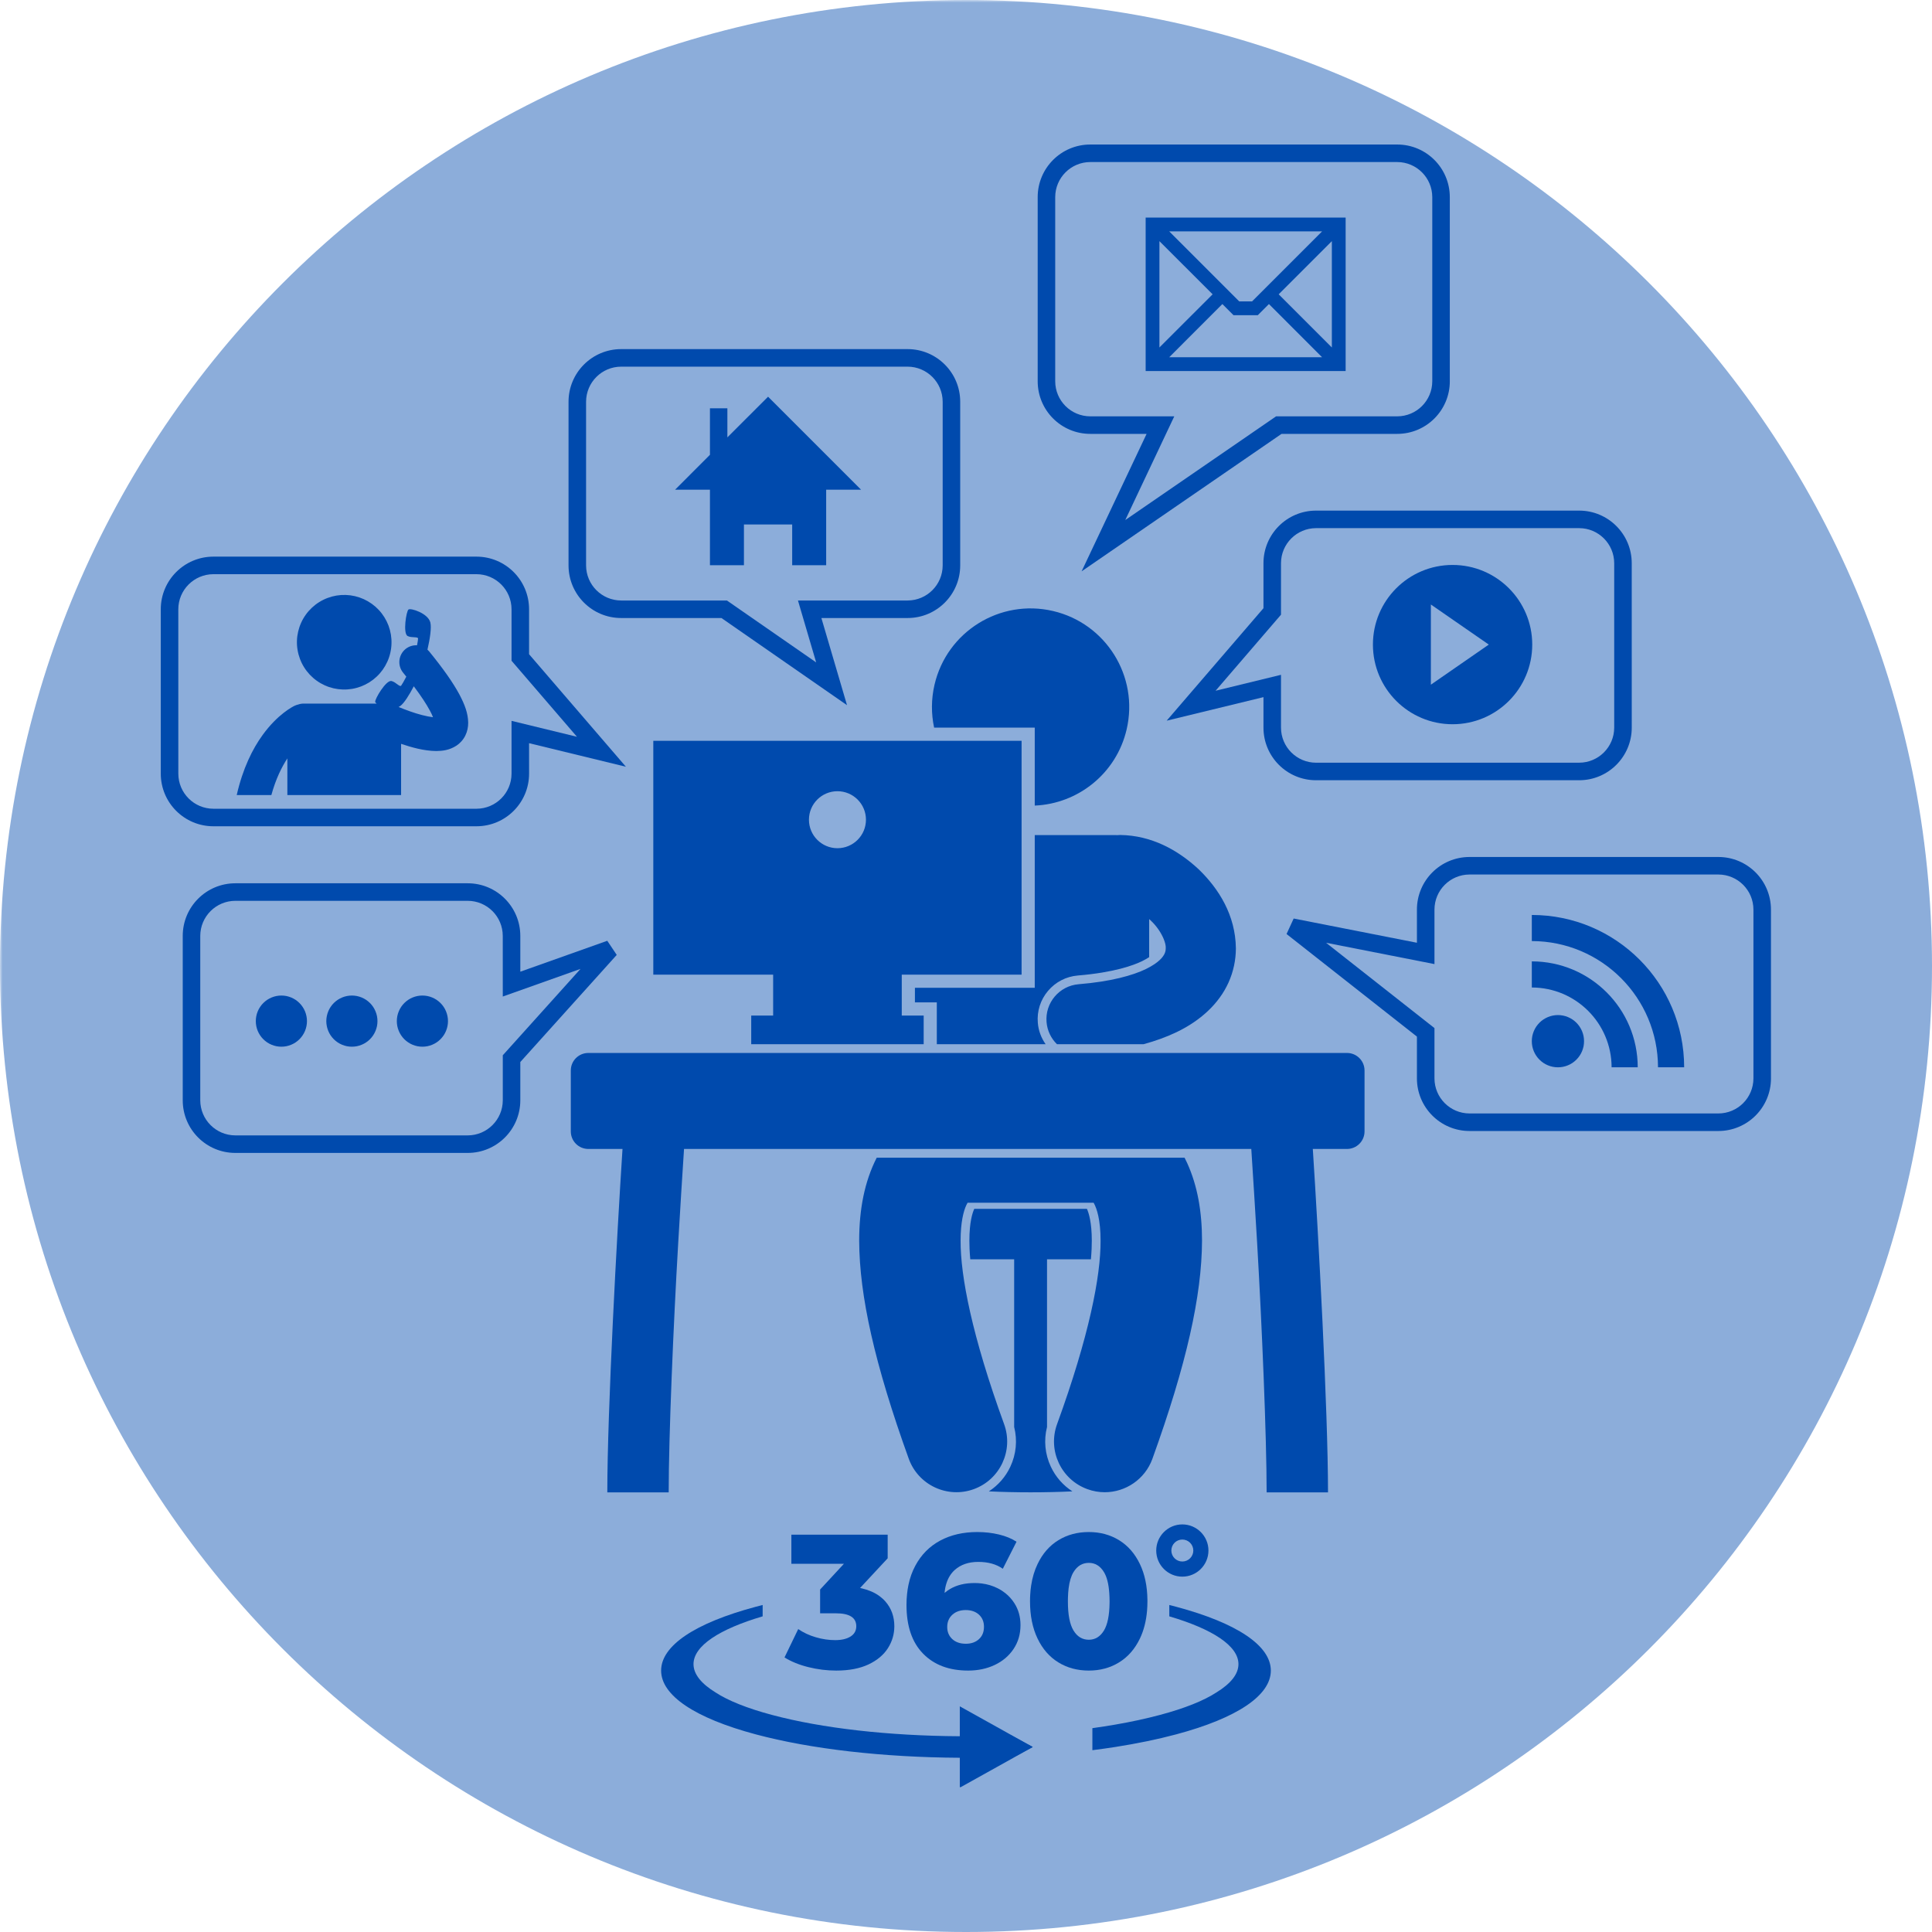 <svg xmlns="http://www.w3.org/2000/svg" xmlns:xlink="http://www.w3.org/1999/xlink" width="500" zoomAndPan="magnify" viewBox="0 0 375 375" height="500" preserveAspectRatio="xMidYMid meet" version="1.0"><defs><filter x="0%" y="0%" width="100%" height="100%" id="8f972bafdf"><feColorMatrix values="0 0 0 0 1 0 0 0 0 1 0 0 0 0 1 0 0 0 1 0" color-interpolation-filters="sRGB"/></filter><mask id="d8f374016d"><g filter="url(#8f972bafdf)"><rect x="-37.5" width="450" fill="#000000" y="-37.5" height="450" fill-opacity="0.45"/></g></mask><clipPath id="647499c7b4"><path d="M 0 0 L 375 0 L 375 375 L 0 375 Z M 0 0 " clip-rule="nonzero"/></clipPath><clipPath id="bd508c1498"><path d="M 187.5 0 C 83.945 0 0 83.945 0 187.5 C 0 291.055 83.945 375 187.5 375 C 291.055 375 375 291.055 375 187.5 C 375 83.945 291.055 0 187.5 0 Z M 187.5 0 " clip-rule="nonzero"/></clipPath><clipPath id="447d5d887b"><rect x="0" width="375" y="0" height="375"/></clipPath><clipPath id="3163399050"><path d="M 31.207 108 L 122 108 L 122 161 L 31.207 161 Z M 31.207 108 " clip-rule="nonzero"/></clipPath><clipPath id="df079701c5"><path d="M 201 28.012 L 282 28.012 L 282 111 L 201 111 Z M 201 28.012 " clip-rule="nonzero"/></clipPath><clipPath id="14094dd808"><path d="M 249 166 L 343.957 166 L 343.957 220 L 249 220 Z M 249 166 " clip-rule="nonzero"/></clipPath><clipPath id="ca77d3cf41"><path d="M 128.25 311 L 246.75 311 L 246.75 342 L 128.25 342 Z M 128.25 311 " clip-rule="nonzero"/></clipPath><clipPath id="6ac24b44bc"><path d="M 186.215 331.191 L 200.512 331.191 L 200.512 346.887 L 186.215 346.887 Z M 186.215 331.191 " clip-rule="nonzero"/></clipPath><clipPath id="80647ca1ae"><path d="M 224 295.887 L 235 295.887 L 235 307 L 224 307 Z M 224 295.887 " clip-rule="nonzero"/></clipPath></defs><g mask="url(#d8f374016d)"><g transform="matrix(1, 0, 0, 1, 0, 0)"><g clip-path="url(#447d5d887b)"><g clip-path="url(#647499c7b4)"><g clip-path="url(#bd508c1498)"><rect x="-82.5" width="540" fill="#004aad" height="540" y="-82.5" fill-opacity="1"/></g></g></g></g></g><path fill="#004aad" d="M 203.969 284.688 C 202.824 282.25 202.574 279.551 203.227 276.977 L 203.227 244.426 L 211.746 244.426 C 211.879 242.945 211.922 241.754 211.918 240.828 C 211.918 237.281 211.336 235.445 210.973 234.641 L 189.102 234.641 C 189.102 234.645 189.102 234.645 189.102 234.648 C 188.75 235.402 188.156 237.223 188.156 240.812 C 188.152 241.746 188.195 242.941 188.328 244.426 L 196.848 244.426 L 196.848 276.973 C 197.5 279.547 197.25 282.246 196.105 284.688 C 195.176 286.672 193.73 288.309 191.93 289.473 C 197.109 289.719 202.969 289.719 208.148 289.473 C 206.348 288.309 204.898 286.672 203.969 284.688 Z M 203.969 284.688 " fill-opacity="1" fill-rule="nonzero"/><path fill="#004aad" d="M 200.844 191.727 L 177.586 191.727 L 177.586 194.562 L 181.836 194.562 L 181.836 202.676 L 202.953 202.676 C 202.113 201.484 201.566 200.07 201.441 198.535 C 201.246 196.273 201.953 194.066 203.418 192.332 C 204.887 190.594 206.945 189.535 209.211 189.344 C 216.285 188.762 220.066 187.348 221.688 186.555 C 222.207 186.297 222.66 186.039 223.051 185.781 L 223.051 178.395 C 223.125 178.461 223.203 178.52 223.273 178.59 C 224.539 179.758 225.414 181.129 225.879 182.273 C 226.168 182.98 226.301 183.602 226.27 184.031 C 226.266 184.449 226.203 184.746 226.047 185.102 C 225.758 185.711 225.016 186.812 222.438 188.082 C 219.887 189.328 215.609 190.527 209.352 191.039 C 205.605 191.355 202.82 194.648 203.137 198.395 C 203.277 200.086 204.031 201.574 205.152 202.676 L 221.984 202.676 C 224.32 202.035 226.445 201.262 228.367 200.34 C 232.992 198.121 236.586 194.84 238.445 190.73 C 238.449 190.723 238.453 190.711 238.457 190.703 C 239.414 188.586 239.867 186.328 239.883 184.168 C 239.883 184.125 239.883 184.078 239.883 184.031 C 239.801 177.668 236.605 172.527 232.637 168.707 C 228.582 164.941 223.469 162.156 217.438 162.07 C 217.227 162.07 217.016 162.086 216.809 162.102 C 216.699 162.098 216.59 162.086 216.477 162.086 L 200.844 162.086 Z M 200.844 191.727 " fill-opacity="1" fill-rule="nonzero"/><path fill="#004aad" d="M 212.266 233.441 C 212.281 233.473 212.301 233.496 212.316 233.531 C 212.891 234.566 213.621 236.75 213.621 240.816 C 213.66 247.641 211.414 259.305 205.172 276.438 C 203.32 281.551 205.961 287.195 211.074 289.047 C 212.18 289.449 213.312 289.641 214.426 289.641 C 218.453 289.641 222.23 287.152 223.684 283.148 L 223.684 283.145 C 230.301 264.801 233.27 251.516 233.312 240.816 C 233.309 235.184 232.441 230.164 230.426 225.738 C 230.266 225.391 230.098 225.051 229.926 224.711 L 170.168 224.711 C 167.797 229.359 166.766 234.746 166.766 240.816 C 166.805 251.512 169.777 264.801 176.391 283.148 C 178.242 288.258 183.891 290.898 189 289.047 C 194.113 287.195 196.754 281.551 194.902 276.438 C 188.66 259.305 186.414 247.641 186.453 240.816 C 186.449 237.211 187.031 235.059 187.559 233.922 C 187.645 233.738 187.727 233.586 187.809 233.445 L 212.266 233.445 Z M 212.266 233.441 " fill-opacity="1" fill-rule="nonzero"/><path fill="#004aad" d="M 200.844 141.234 L 200.844 156.363 C 209.227 156.016 216.688 150.145 218.68 141.578 C 221.078 131.281 214.672 120.992 204.379 118.594 C 194.082 116.195 183.789 122.598 181.391 132.895 C 180.73 135.73 180.742 138.562 181.312 141.234 Z M 200.844 141.234 " fill-opacity="1" fill-rule="nonzero"/><path fill="#004aad" d="M 179.285 202.676 L 179.285 197.117 L 175.031 197.117 L 175.031 189.176 L 198.289 189.176 L 198.289 143.789 L 126.805 143.789 L 126.805 189.176 L 150.066 189.176 L 150.066 197.117 L 145.812 197.117 L 145.812 202.676 Z M 162.547 164.637 C 159.492 164.637 157.016 162.16 157.016 159.105 C 157.016 156.051 159.492 153.574 162.547 153.574 C 165.605 153.574 168.082 156.051 168.082 159.105 C 168.082 162.16 165.605 164.637 162.547 164.637 Z M 162.547 164.637 " fill-opacity="1" fill-rule="nonzero"/><path fill="#004aad" d="M 261.449 204.379 L 114.195 204.379 C 112.316 204.379 110.793 205.902 110.793 207.781 L 110.793 219.609 C 110.793 221.488 112.316 223.012 114.195 223.012 L 120.828 223.012 C 119.75 239.609 117.887 273.625 117.879 289.672 L 129.793 289.672 C 129.789 278.898 130.707 257.199 131.629 241.441 C 132.035 234.457 132.441 228.02 132.77 223.012 L 242.875 223.012 C 243.203 228.023 243.609 234.457 244.02 241.441 C 244.938 257.199 245.855 278.898 245.852 289.672 L 257.766 289.672 C 257.762 273.621 255.895 239.609 254.816 223.012 L 261.449 223.012 C 263.328 223.012 264.855 221.488 264.855 219.609 L 264.855 207.781 C 264.855 205.902 263.328 204.379 261.449 204.379 Z M 261.449 204.379 " fill-opacity="1" fill-rule="nonzero"/><path fill="#004aad" d="M 186.375 109.746 L 186.375 77.977 C 186.375 72.336 181.805 67.766 176.164 67.762 L 120.566 67.762 C 114.926 67.766 110.355 72.336 110.352 77.977 L 110.352 109.746 C 110.355 115.387 114.926 119.957 120.566 119.957 L 140.031 119.957 L 164.406 136.875 L 159.43 119.957 L 176.164 119.957 C 181.805 119.957 186.375 115.387 186.375 109.746 Z M 158.418 128.574 L 141.094 116.555 L 120.566 116.555 C 116.809 116.547 113.766 113.504 113.758 109.746 L 113.758 77.977 C 113.766 74.219 116.809 71.176 120.566 71.168 L 176.164 71.168 C 179.922 71.176 182.965 74.219 182.973 77.977 L 182.973 109.746 C 182.965 113.504 179.922 116.547 176.164 116.555 L 154.883 116.555 Z M 158.418 128.574 " fill-opacity="1" fill-rule="nonzero"/><g clip-path="url(#3163399050)"><path fill="#004aad" d="M 92.48 160.379 C 98.121 160.379 102.691 155.809 102.695 150.168 L 102.691 144.25 L 121.488 148.824 L 102.691 126.984 L 102.691 118.258 C 102.691 112.613 98.121 108.047 92.48 108.043 L 41.422 108.043 C 35.781 108.047 31.211 112.613 31.207 118.258 L 31.207 150.168 C 31.211 155.809 35.781 160.379 41.422 160.379 Z M 34.613 150.168 L 34.609 118.258 C 34.621 114.496 37.664 111.457 41.422 111.449 L 92.48 111.449 C 96.238 111.457 99.281 114.496 99.289 118.258 L 99.289 128.25 L 99.699 128.727 L 111.988 143.008 L 99.289 139.918 L 99.289 150.168 C 99.281 153.93 96.238 156.969 92.48 156.977 L 41.422 156.977 C 37.664 156.969 34.621 153.93 34.613 150.168 Z M 34.613 150.168 " fill-opacity="1" fill-rule="nonzero"/></g><path fill="#004aad" d="M 117.871 182.605 L 100.992 188.605 L 100.992 181.656 C 100.988 176.016 96.418 171.445 90.781 171.445 L 45.68 171.445 C 40.039 171.445 35.469 176.016 35.469 181.656 L 35.469 213.57 C 35.469 219.211 40.039 223.781 45.68 223.781 L 90.781 223.781 C 96.418 223.781 100.988 219.211 100.992 213.57 L 100.992 206.137 L 119.707 185.348 Z M 97.59 204.828 L 97.59 213.57 C 97.582 217.328 94.539 220.371 90.781 220.379 L 45.68 220.379 C 41.922 220.371 38.879 217.328 38.871 213.57 L 38.871 181.656 C 38.879 177.898 41.922 174.855 45.68 174.848 L 90.781 174.848 C 94.539 174.855 97.582 177.898 97.586 181.656 L 97.59 193.426 L 99.859 192.621 L 112.68 188.062 Z M 97.59 204.828 " fill-opacity="1" fill-rule="nonzero"/><path fill="#004aad" d="M 255.449 151.445 L 306.512 151.445 C 312.148 151.445 316.719 146.875 316.723 141.234 L 316.719 109.32 C 316.719 103.68 312.148 99.109 306.512 99.109 L 255.449 99.109 C 249.809 99.109 245.238 103.68 245.238 109.32 L 245.238 118.051 L 226.449 139.883 L 245.238 135.316 L 245.238 141.234 C 245.238 146.875 249.809 151.445 255.449 151.445 Z M 235.941 134.074 L 248.641 119.312 L 248.641 109.32 C 248.648 105.562 251.691 102.52 255.449 102.512 L 306.512 102.512 C 310.266 102.52 313.312 105.562 313.316 109.32 L 313.316 141.234 C 313.312 144.992 310.266 148.035 306.512 148.039 L 255.449 148.043 C 251.691 148.035 248.648 144.992 248.641 141.234 L 248.641 130.98 Z M 235.941 134.074 " fill-opacity="1" fill-rule="nonzero"/><g clip-path="url(#df079701c5)"><path fill="#004aad" d="M 271.195 28.051 L 211.625 28.051 C 205.984 28.051 201.414 32.621 201.414 38.262 L 201.414 74.004 C 201.414 79.645 205.984 84.215 211.625 84.215 L 222.555 84.215 L 209.938 110.898 L 248.746 84.215 L 271.199 84.215 C 276.84 84.215 281.406 79.645 281.41 74.004 L 281.406 74.004 L 281.406 38.262 C 281.406 32.621 276.836 28.051 271.195 28.051 Z M 278.004 74.004 C 277.996 77.766 274.957 80.805 271.195 80.812 L 247.688 80.812 L 218.414 100.941 L 227.926 80.812 L 211.625 80.812 C 207.867 80.805 204.824 77.766 204.816 74.004 L 204.816 38.262 C 204.824 34.504 207.867 31.461 211.625 31.453 L 271.195 31.453 C 274.957 31.461 277.996 34.504 278.004 38.262 Z M 278.004 74.004 " fill-opacity="1" fill-rule="nonzero"/></g><g clip-path="url(#14094dd808)"><path fill="#004aad" d="M 343.742 176.551 C 343.742 170.91 339.172 166.34 333.535 166.34 L 285.238 166.34 C 279.598 166.34 275.027 170.91 275.023 176.551 L 275.023 182.988 L 251.102 178.285 L 249.719 181.293 L 275.023 201.203 L 275.023 209.316 C 275.027 214.953 279.598 219.523 285.238 219.527 L 333.535 219.527 C 339.172 219.523 343.742 214.953 343.746 209.316 L 343.742 209.316 Z M 340.34 209.316 C 340.332 213.074 337.293 216.113 333.535 216.121 L 285.238 216.121 C 281.477 216.113 278.438 213.074 278.43 209.316 L 278.43 199.551 L 257.383 182.988 L 278.43 187.129 L 278.43 176.551 C 278.438 172.789 281.477 169.75 285.238 169.742 L 333.535 169.742 C 337.293 169.75 340.332 172.789 340.34 176.551 Z M 340.34 209.316 " fill-opacity="1" fill-rule="nonzero"/></g><path fill="#004aad" d="M 222.371 72.016 L 261.188 72.016 L 261.188 42.234 L 222.371 42.234 Z M 226.941 69.34 L 237.262 59.016 L 239.418 61.176 L 244.141 61.176 L 246.297 59.016 L 256.617 69.34 Z M 258.512 67.445 L 248.191 57.125 L 258.512 46.805 Z M 256.617 44.91 L 243.031 58.496 L 240.527 58.496 L 226.941 44.91 Z M 225.043 46.805 L 235.367 57.125 L 225.043 67.445 Z M 225.043 46.805 " fill-opacity="1" fill-rule="nonzero"/><path fill="#004aad" d="M 141.184 84.895 L 141.184 79.254 L 137.801 79.254 L 137.801 88.277 L 131.035 95.047 L 137.801 95.047 L 137.801 109.711 L 144.398 109.711 L 144.398 101.805 L 153.762 101.805 L 153.762 109.711 L 160.359 109.711 L 160.359 95.047 L 167.129 95.047 L 149.082 77 Z M 141.184 84.895 " fill-opacity="1" fill-rule="nonzero"/><path fill="#004aad" d="M 281.945 140.574 C 290.484 140.574 297.406 133.652 297.406 125.113 C 297.406 116.574 290.484 109.656 281.945 109.656 C 273.406 109.656 266.484 116.574 266.484 125.113 C 266.484 133.652 273.406 140.574 281.945 140.574 Z M 277.73 117.332 L 288.973 125.113 L 277.73 132.898 Z M 277.73 117.332 " fill-opacity="1" fill-rule="nonzero"/><path fill="#004aad" d="M 297.324 186.602 L 297.324 191.672 C 305.875 191.688 312.793 198.609 312.812 207.164 L 317.883 207.164 C 317.879 195.809 308.68 186.605 297.324 186.602 Z M 297.324 186.602 " fill-opacity="1" fill-rule="nonzero"/><path fill="#004aad" d="M 297.324 177.594 L 297.324 182.66 C 310.852 182.684 321.797 193.637 321.82 207.164 L 326.895 207.164 C 326.887 190.832 313.652 177.594 297.324 177.594 Z M 297.324 177.594 " fill-opacity="1" fill-rule="nonzero"/><path fill="#004aad" d="M 307.461 202.094 C 307.461 202.43 307.43 202.758 307.367 203.086 C 307.301 203.41 307.203 203.727 307.078 204.035 C 306.949 204.344 306.793 204.637 306.609 204.91 C 306.422 205.188 306.215 205.445 305.977 205.68 C 305.742 205.914 305.484 206.125 305.211 206.312 C 304.934 206.496 304.641 206.652 304.332 206.777 C 304.023 206.906 303.707 207.004 303.383 207.066 C 303.055 207.133 302.727 207.164 302.395 207.164 C 302.059 207.164 301.73 207.133 301.402 207.066 C 301.078 207.004 300.762 206.906 300.453 206.777 C 300.145 206.652 299.852 206.496 299.574 206.312 C 299.301 206.125 299.043 205.914 298.809 205.68 C 298.57 205.445 298.363 205.188 298.176 204.91 C 297.992 204.637 297.836 204.344 297.707 204.035 C 297.582 203.727 297.484 203.41 297.418 203.086 C 297.355 202.758 297.324 202.43 297.324 202.094 C 297.324 201.762 297.355 201.434 297.418 201.105 C 297.484 200.777 297.582 200.461 297.707 200.156 C 297.836 199.848 297.992 199.555 298.176 199.277 C 298.363 199 298.57 198.746 298.809 198.508 C 299.043 198.273 299.301 198.062 299.574 197.879 C 299.852 197.695 300.145 197.539 300.453 197.41 C 300.762 197.281 301.078 197.188 301.402 197.121 C 301.73 197.059 302.059 197.023 302.395 197.023 C 302.727 197.023 303.055 197.059 303.383 197.121 C 303.707 197.188 304.023 197.281 304.332 197.41 C 304.641 197.539 304.934 197.695 305.211 197.879 C 305.484 198.062 305.742 198.273 305.977 198.508 C 306.215 198.746 306.422 199 306.609 199.277 C 306.793 199.555 306.949 199.848 307.078 200.156 C 307.203 200.461 307.301 200.777 307.367 201.105 C 307.43 201.434 307.461 201.762 307.461 202.094 Z M 307.461 202.094 " fill-opacity="1" fill-rule="nonzero"/><path fill="#004aad" d="M 59.582 198.199 C 59.582 198.523 59.547 198.848 59.484 199.168 C 59.422 199.488 59.328 199.797 59.203 200.098 C 59.078 200.398 58.926 200.688 58.742 200.957 C 58.562 201.227 58.355 201.48 58.125 201.711 C 57.895 201.941 57.645 202.145 57.375 202.328 C 57.102 202.508 56.816 202.66 56.516 202.785 C 56.215 202.91 55.902 203.004 55.586 203.07 C 55.266 203.133 54.941 203.164 54.617 203.164 C 54.289 203.164 53.965 203.133 53.648 203.07 C 53.328 203.004 53.016 202.91 52.715 202.785 C 52.414 202.66 52.129 202.508 51.855 202.328 C 51.586 202.145 51.336 201.941 51.105 201.711 C 50.875 201.48 50.668 201.227 50.488 200.957 C 50.305 200.688 50.152 200.398 50.027 200.098 C 49.902 199.797 49.809 199.488 49.746 199.168 C 49.684 198.848 49.652 198.523 49.652 198.199 C 49.652 197.871 49.684 197.551 49.746 197.23 C 49.809 196.91 49.902 196.602 50.027 196.301 C 50.152 195.996 50.305 195.711 50.488 195.441 C 50.668 195.168 50.875 194.918 51.105 194.688 C 51.336 194.457 51.586 194.254 51.855 194.07 C 52.129 193.891 52.414 193.738 52.715 193.613 C 53.016 193.488 53.328 193.395 53.648 193.328 C 53.965 193.266 54.289 193.234 54.617 193.234 C 54.941 193.234 55.266 193.266 55.586 193.328 C 55.902 193.395 56.215 193.488 56.516 193.613 C 56.816 193.738 57.102 193.891 57.375 194.07 C 57.645 194.254 57.895 194.457 58.125 194.688 C 58.355 194.918 58.562 195.168 58.742 195.441 C 58.926 195.711 59.078 195.996 59.203 196.301 C 59.328 196.602 59.422 196.91 59.484 197.23 C 59.547 197.551 59.582 197.871 59.582 198.199 Z M 59.582 198.199 " fill-opacity="1" fill-rule="nonzero"/><path fill="#004aad" d="M 73.266 198.199 C 73.266 198.523 73.234 198.848 73.172 199.168 C 73.105 199.488 73.012 199.797 72.887 200.098 C 72.762 200.398 72.609 200.688 72.43 200.957 C 72.25 201.227 72.043 201.48 71.812 201.711 C 71.582 201.941 71.332 202.145 71.059 202.328 C 70.789 202.508 70.504 202.66 70.203 202.785 C 69.898 202.91 69.59 203.004 69.27 203.07 C 68.949 203.133 68.629 203.164 68.301 203.164 C 67.977 203.164 67.652 203.133 67.332 203.07 C 67.012 203.004 66.703 202.91 66.402 202.785 C 66.102 202.66 65.812 202.508 65.543 202.328 C 65.273 202.145 65.02 201.941 64.789 201.711 C 64.559 201.48 64.355 201.227 64.172 200.957 C 63.992 200.688 63.84 200.398 63.715 200.098 C 63.59 199.797 63.496 199.488 63.434 199.168 C 63.367 198.848 63.336 198.523 63.336 198.199 C 63.336 197.871 63.367 197.551 63.434 197.23 C 63.496 196.91 63.59 196.602 63.715 196.301 C 63.84 195.996 63.992 195.711 64.172 195.441 C 64.355 195.168 64.559 194.918 64.789 194.688 C 65.02 194.457 65.273 194.254 65.543 194.07 C 65.812 193.891 66.102 193.738 66.402 193.613 C 66.703 193.488 67.012 193.395 67.332 193.328 C 67.652 193.266 67.977 193.234 68.301 193.234 C 68.629 193.234 68.949 193.266 69.27 193.328 C 69.59 193.395 69.898 193.488 70.203 193.613 C 70.504 193.738 70.789 193.891 71.059 194.07 C 71.332 194.254 71.582 194.457 71.812 194.688 C 72.043 194.918 72.25 195.168 72.43 195.441 C 72.609 195.711 72.762 195.996 72.887 196.301 C 73.012 196.602 73.105 196.91 73.172 197.23 C 73.234 197.551 73.266 197.871 73.266 198.199 Z M 73.266 198.199 " fill-opacity="1" fill-rule="nonzero"/><path fill="#004aad" d="M 86.953 198.199 C 86.953 198.523 86.922 198.848 86.855 199.168 C 86.793 199.488 86.699 199.797 86.574 200.098 C 86.449 200.398 86.297 200.688 86.117 200.957 C 85.934 201.227 85.727 201.48 85.496 201.711 C 85.266 201.941 85.016 202.145 84.746 202.328 C 84.473 202.508 84.188 202.66 83.887 202.785 C 83.586 202.91 83.277 203.004 82.957 203.07 C 82.637 203.133 82.312 203.164 81.988 203.164 C 81.66 203.164 81.34 203.133 81.02 203.07 C 80.699 203.004 80.387 202.91 80.086 202.785 C 79.785 202.66 79.5 202.508 79.23 202.328 C 78.957 202.145 78.707 201.941 78.477 201.711 C 78.246 201.48 78.039 201.227 77.859 200.957 C 77.68 200.688 77.523 200.398 77.402 200.098 C 77.277 199.797 77.18 199.488 77.117 199.168 C 77.055 198.848 77.023 198.523 77.023 198.199 C 77.023 197.871 77.055 197.551 77.117 197.23 C 77.18 196.91 77.277 196.602 77.402 196.301 C 77.523 195.996 77.68 195.711 77.859 195.441 C 78.039 195.168 78.246 194.918 78.477 194.688 C 78.707 194.457 78.957 194.254 79.23 194.07 C 79.5 193.891 79.785 193.738 80.086 193.613 C 80.387 193.488 80.699 193.395 81.02 193.328 C 81.34 193.266 81.66 193.234 81.988 193.234 C 82.312 193.234 82.637 193.266 82.957 193.328 C 83.277 193.395 83.586 193.488 83.887 193.613 C 84.188 193.738 84.473 193.891 84.746 194.07 C 85.016 194.254 85.266 194.457 85.496 194.688 C 85.727 194.918 85.934 195.168 86.117 195.441 C 86.297 195.711 86.449 195.996 86.574 196.301 C 86.699 196.602 86.793 196.91 86.855 197.23 C 86.922 197.551 86.953 197.871 86.953 198.199 Z M 86.953 198.199 " fill-opacity="1" fill-rule="nonzero"/><path fill="#004aad" d="M 68.898 115.715 C 69.484 115.852 70.051 116.047 70.602 116.293 C 71.148 116.543 71.668 116.844 72.16 117.195 C 72.648 117.543 73.102 117.941 73.512 118.379 C 73.926 118.82 74.289 119.297 74.609 119.809 C 74.926 120.32 75.191 120.855 75.406 121.422 C 75.617 121.984 75.773 122.566 75.871 123.16 C 75.969 123.754 76.008 124.352 75.988 124.957 C 75.969 125.559 75.891 126.152 75.754 126.738 C 75.617 127.328 75.426 127.895 75.176 128.445 C 74.926 128.992 74.629 129.512 74.277 130.004 C 73.926 130.492 73.531 130.945 73.09 131.355 C 72.648 131.77 72.176 132.133 71.664 132.453 C 71.152 132.77 70.613 133.035 70.047 133.25 C 69.484 133.461 68.906 133.617 68.309 133.715 C 67.715 133.812 67.117 133.852 66.516 133.832 C 65.91 133.812 65.316 133.734 64.73 133.598 C 64.145 133.461 63.574 133.27 63.027 133.02 C 62.477 132.77 61.957 132.473 61.469 132.121 C 60.977 131.77 60.527 131.375 60.113 130.934 C 59.703 130.492 59.336 130.02 59.02 129.508 C 58.699 128.996 58.434 128.457 58.223 127.891 C 58.012 127.328 57.855 126.75 57.758 126.152 C 57.656 125.559 57.617 124.961 57.637 124.359 C 57.656 123.754 57.738 123.16 57.875 122.574 C 58.012 121.988 58.203 121.418 58.453 120.871 C 58.699 120.32 59 119.801 59.352 119.312 C 59.703 118.82 60.098 118.371 60.539 117.957 C 60.977 117.547 61.453 117.18 61.965 116.863 C 62.477 116.543 63.016 116.277 63.578 116.066 C 64.145 115.852 64.723 115.699 65.316 115.598 C 65.91 115.5 66.512 115.461 67.113 115.48 C 67.715 115.5 68.309 115.578 68.898 115.715 Z M 68.898 115.715 " fill-opacity="1" fill-rule="nonzero"/><path fill="#004aad" d="M 55.777 147.207 L 55.777 154.32 L 77.852 154.32 L 77.852 144.379 C 79.871 145.055 82.242 145.75 84.68 145.773 C 85.875 145.758 87.211 145.629 88.602 144.727 C 89.281 144.281 89.918 143.59 90.316 142.781 C 90.719 141.969 90.879 141.094 90.875 140.281 C 90.848 138.438 90.219 136.793 89.184 134.82 C 89.18 134.816 89.18 134.816 89.18 134.812 C 87.957 132.539 86.078 129.844 83.305 126.445 C 83.199 126.316 83.086 126.203 82.969 126.094 C 83.438 124.066 83.797 121.812 83.523 120.797 C 83.055 119.027 79.723 117.98 79.289 118.305 C 78.852 118.633 78.176 122.953 79.117 123.449 C 79.895 123.859 81.168 123.512 81.145 123.973 C 81.137 124.184 81.062 124.664 80.945 125.25 C 80.164 125.211 79.367 125.445 78.711 125.977 C 77.316 127.121 77.105 129.176 78.25 130.574 C 78.465 130.836 78.66 131.086 78.863 131.336 C 78.445 132.148 78.043 132.844 77.871 133.074 C 77.594 133.441 76.836 132.367 75.973 132.184 C 74.934 131.965 72.699 135.727 72.828 136.258 C 72.848 136.344 72.957 136.453 73.121 136.566 L 58.93 136.566 C 58.566 136.566 58.211 136.629 57.887 136.746 C 57.656 136.797 57.43 136.871 57.207 136.977 C 56.832 137.152 53.902 138.621 50.98 142.656 C 49.027 145.336 47.125 149.145 45.949 154.316 L 52.672 154.316 C 53.527 151.207 54.664 148.902 55.777 147.207 Z M 77.684 137.039 C 78.445 136.496 79.445 134.875 80.316 133.207 C 81.766 135.137 82.785 136.703 83.422 137.895 C 83.426 137.895 83.426 137.895 83.426 137.898 C 83.707 138.406 83.906 138.848 84.047 139.211 C 82.859 139.082 81.066 138.609 79.617 138.086 C 78.73 137.777 77.941 137.461 77.383 137.23 C 77.375 137.227 77.367 137.223 77.359 137.223 C 77.473 137.168 77.582 137.109 77.684 137.039 Z M 77.684 137.039 " fill-opacity="1" fill-rule="nonzero"/><g clip-path="url(#ca77d3cf41)"><path fill="#004aad" d="M 228.305 311.875 C 227.859 311.758 227.414 311.641 226.961 311.527 L 226.961 313.73 C 235.305 316.191 240.383 319.445 240.383 323.008 C 240.383 324.957 238.859 326.812 236.109 328.5 C 233.695 330.078 229.984 331.578 225.176 332.859 C 222.492 333.578 219.566 334.211 216.441 334.75 C 215.012 334.996 213.543 335.223 212.031 335.434 L 212.031 339.711 C 213.531 339.523 215.004 339.316 216.441 339.094 C 220.715 338.422 224.699 337.602 228.305 336.637 C 240.145 333.469 246.668 329.074 246.668 324.258 C 246.668 319.438 240.145 315.043 228.305 311.875 Z M 196.184 336.824 C 193.898 336.922 191.574 336.98 189.219 337 C 188.645 337.008 188.07 337.008 187.496 337.008 C 187.098 337.008 186.699 337.008 186.297 337.004 C 172.453 336.926 159.539 335.457 149.816 332.859 C 145.008 331.578 141.293 330.078 138.883 328.5 C 136.133 326.812 134.609 324.957 134.609 323.008 C 134.609 319.445 139.688 316.191 148.031 313.73 L 148.031 311.527 C 147.578 311.641 147.133 311.758 146.688 311.875 C 134.848 315.043 128.324 319.438 128.324 324.258 C 128.324 329.074 134.848 333.469 146.688 336.637 C 157.363 339.492 171.391 341.098 186.297 341.18 C 186.699 341.184 187.098 341.184 187.496 341.184 C 188.07 341.184 188.645 341.18 189.219 341.176 C 191.816 341.156 194.379 341.09 196.906 340.977 L 200.461 339.09 L 200.438 339.078 L 196.184 336.824 " fill-opacity="1" fill-rule="nonzero"/></g><path fill="#004aad" d="M 171.871 310.867 C 171.523 310.469 171.129 310.109 170.691 309.789 C 169.77 309.117 168.641 308.625 167.312 308.309 C 167.188 308.277 167.062 308.254 166.938 308.227 L 172.297 302.465 L 172.297 297.883 L 153.605 297.883 L 153.605 303.535 L 163.801 303.535 L 159.184 308.523 L 159.184 313.141 L 162.246 313.141 C 164.883 313.141 166.203 313.977 166.203 315.652 C 166.203 316.512 165.832 317.18 165.094 317.645 C 164.352 318.113 163.355 318.348 162.102 318.348 C 160.871 318.348 159.621 318.164 158.352 317.793 C 157.082 317.426 155.941 316.895 154.934 316.203 L 152.273 321.707 C 153.582 322.52 155.125 323.148 156.91 323.59 C 158.695 324.035 160.5 324.258 162.32 324.258 C 164.809 324.258 166.898 323.855 168.586 323.059 C 170.27 322.258 171.523 321.203 172.352 319.898 C 173.176 318.594 173.59 317.18 173.59 315.652 C 173.59 313.781 173.016 312.184 171.871 310.867 " fill-opacity="1" fill-rule="nonzero"/><path fill="#004aad" d="M 190.008 318.164 C 189.355 318.754 188.512 319.051 187.477 319.051 C 186.367 319.051 185.488 318.75 184.836 318.145 C 184.184 317.543 183.855 316.758 183.855 315.797 C 183.855 314.812 184.191 314.02 184.855 313.414 C 185.52 312.812 186.383 312.512 187.438 312.512 C 188.5 312.512 189.355 312.805 190.008 313.395 C 190.66 313.988 190.988 314.777 190.988 315.762 C 190.988 316.773 190.66 317.57 190.008 318.164 Z M 196.879 311.164 C 196.395 310.41 195.809 309.762 195.121 309.219 C 194.672 308.863 194.18 308.547 193.645 308.281 C 192.688 307.801 191.664 307.492 190.566 307.352 C 190.117 307.293 189.652 307.266 189.18 307.266 C 188.723 307.266 188.281 307.289 187.859 307.332 C 186.086 307.523 184.613 308.121 183.43 309.113 C 183.398 309.137 183.371 309.164 183.34 309.188 C 183.344 309.164 183.344 309.137 183.348 309.117 C 183.406 308.48 183.52 307.898 183.688 307.367 C 184.02 306.285 184.57 305.398 185.332 304.715 C 186.492 303.684 188.008 303.164 189.879 303.164 C 191.801 303.164 193.391 303.609 194.645 304.496 L 197.305 299.25 C 196.367 298.633 195.234 298.168 193.906 297.848 C 192.574 297.527 191.172 297.367 189.695 297.367 C 186.961 297.367 184.559 297.918 182.492 299.027 C 180.422 300.137 178.816 301.758 177.672 303.887 C 177.062 305.016 176.613 306.262 176.332 307.621 C 176.211 308.191 176.121 308.785 176.059 309.398 C 175.984 310.078 175.949 310.785 175.949 311.512 C 175.949 315.625 177.023 318.777 179.168 320.969 C 181.309 323.164 184.227 324.258 187.922 324.258 C 189.816 324.258 191.535 323.895 193.074 323.168 C 194.613 322.441 195.832 321.406 196.73 320.066 C 197.629 318.723 198.078 317.18 198.078 315.43 C 198.078 313.828 197.68 312.406 196.879 311.164 " fill-opacity="1" fill-rule="nonzero"/><path fill="#004aad" d="M 214.277 316.48 C 213.551 317.676 212.57 318.273 211.34 318.273 C 210.086 318.273 209.094 317.676 208.367 316.48 C 207.637 315.285 207.277 313.395 207.277 310.812 C 207.277 310.562 207.277 310.32 207.289 310.082 C 207.305 309.434 207.352 308.832 207.418 308.281 C 207.586 306.953 207.902 305.906 208.367 305.145 C 209.094 303.949 210.086 303.352 211.34 303.352 C 212.57 303.352 213.551 303.949 214.277 305.145 C 214.848 306.082 215.195 307.453 215.312 309.254 C 215.348 309.742 215.367 310.262 215.367 310.812 C 215.367 310.93 215.367 311.047 215.363 311.16 C 215.332 313.566 214.965 315.34 214.277 316.48 Z M 222.715 310.559 C 222.688 307.883 222.203 305.562 221.258 303.59 C 220.285 301.559 218.938 300.012 217.211 298.953 C 215.488 297.895 213.531 297.367 211.34 297.367 C 209.121 297.367 207.152 297.895 205.43 298.953 C 203.703 300.012 202.355 301.559 201.387 303.59 C 200.793 304.824 200.383 306.195 200.152 307.707 C 200.062 308.273 200 308.855 199.969 309.461 C 199.938 309.898 199.926 310.352 199.926 310.812 C 199.926 313.594 200.41 316 201.387 318.035 C 202.355 320.066 203.703 321.609 205.43 322.668 C 207.152 323.73 209.121 324.258 211.34 324.258 C 213.531 324.258 215.488 323.73 217.211 322.668 C 218.938 321.609 220.285 320.066 221.258 318.035 C 222.016 316.449 222.477 314.637 222.645 312.594 C 222.691 312.02 222.715 311.426 222.715 310.812 C 222.715 310.727 222.715 310.641 222.715 310.559 " fill-opacity="1" fill-rule="nonzero"/><g clip-path="url(#6ac24b44bc)"><path fill="#004aad" d="M 200.461 339.09 L 196.906 341.07 L 196.766 341.152 L 193.383 343.039 L 186.297 346.984 L 186.297 331.199 L 193.383 335.145 L 195.891 336.547 L 196.184 336.707 L 200.438 339.078 L 200.461 339.09 " fill-opacity="1" fill-rule="nonzero"/></g><g clip-path="url(#80647ca1ae)"><path fill="#004aad" d="M 229.488 298.824 C 228.312 298.824 227.359 299.781 227.359 300.957 C 227.359 302.133 228.312 303.09 229.488 303.09 C 230.664 303.09 231.621 302.133 231.621 300.957 C 231.621 299.781 230.664 298.824 229.488 298.824 Z M 229.488 306.027 C 226.695 306.027 224.422 303.754 224.422 300.957 C 224.422 298.164 226.695 295.887 229.488 295.887 C 232.285 295.887 234.559 298.164 234.559 300.957 C 234.559 303.754 232.285 306.027 229.488 306.027 " fill-opacity="1" fill-rule="nonzero"/></g></svg>